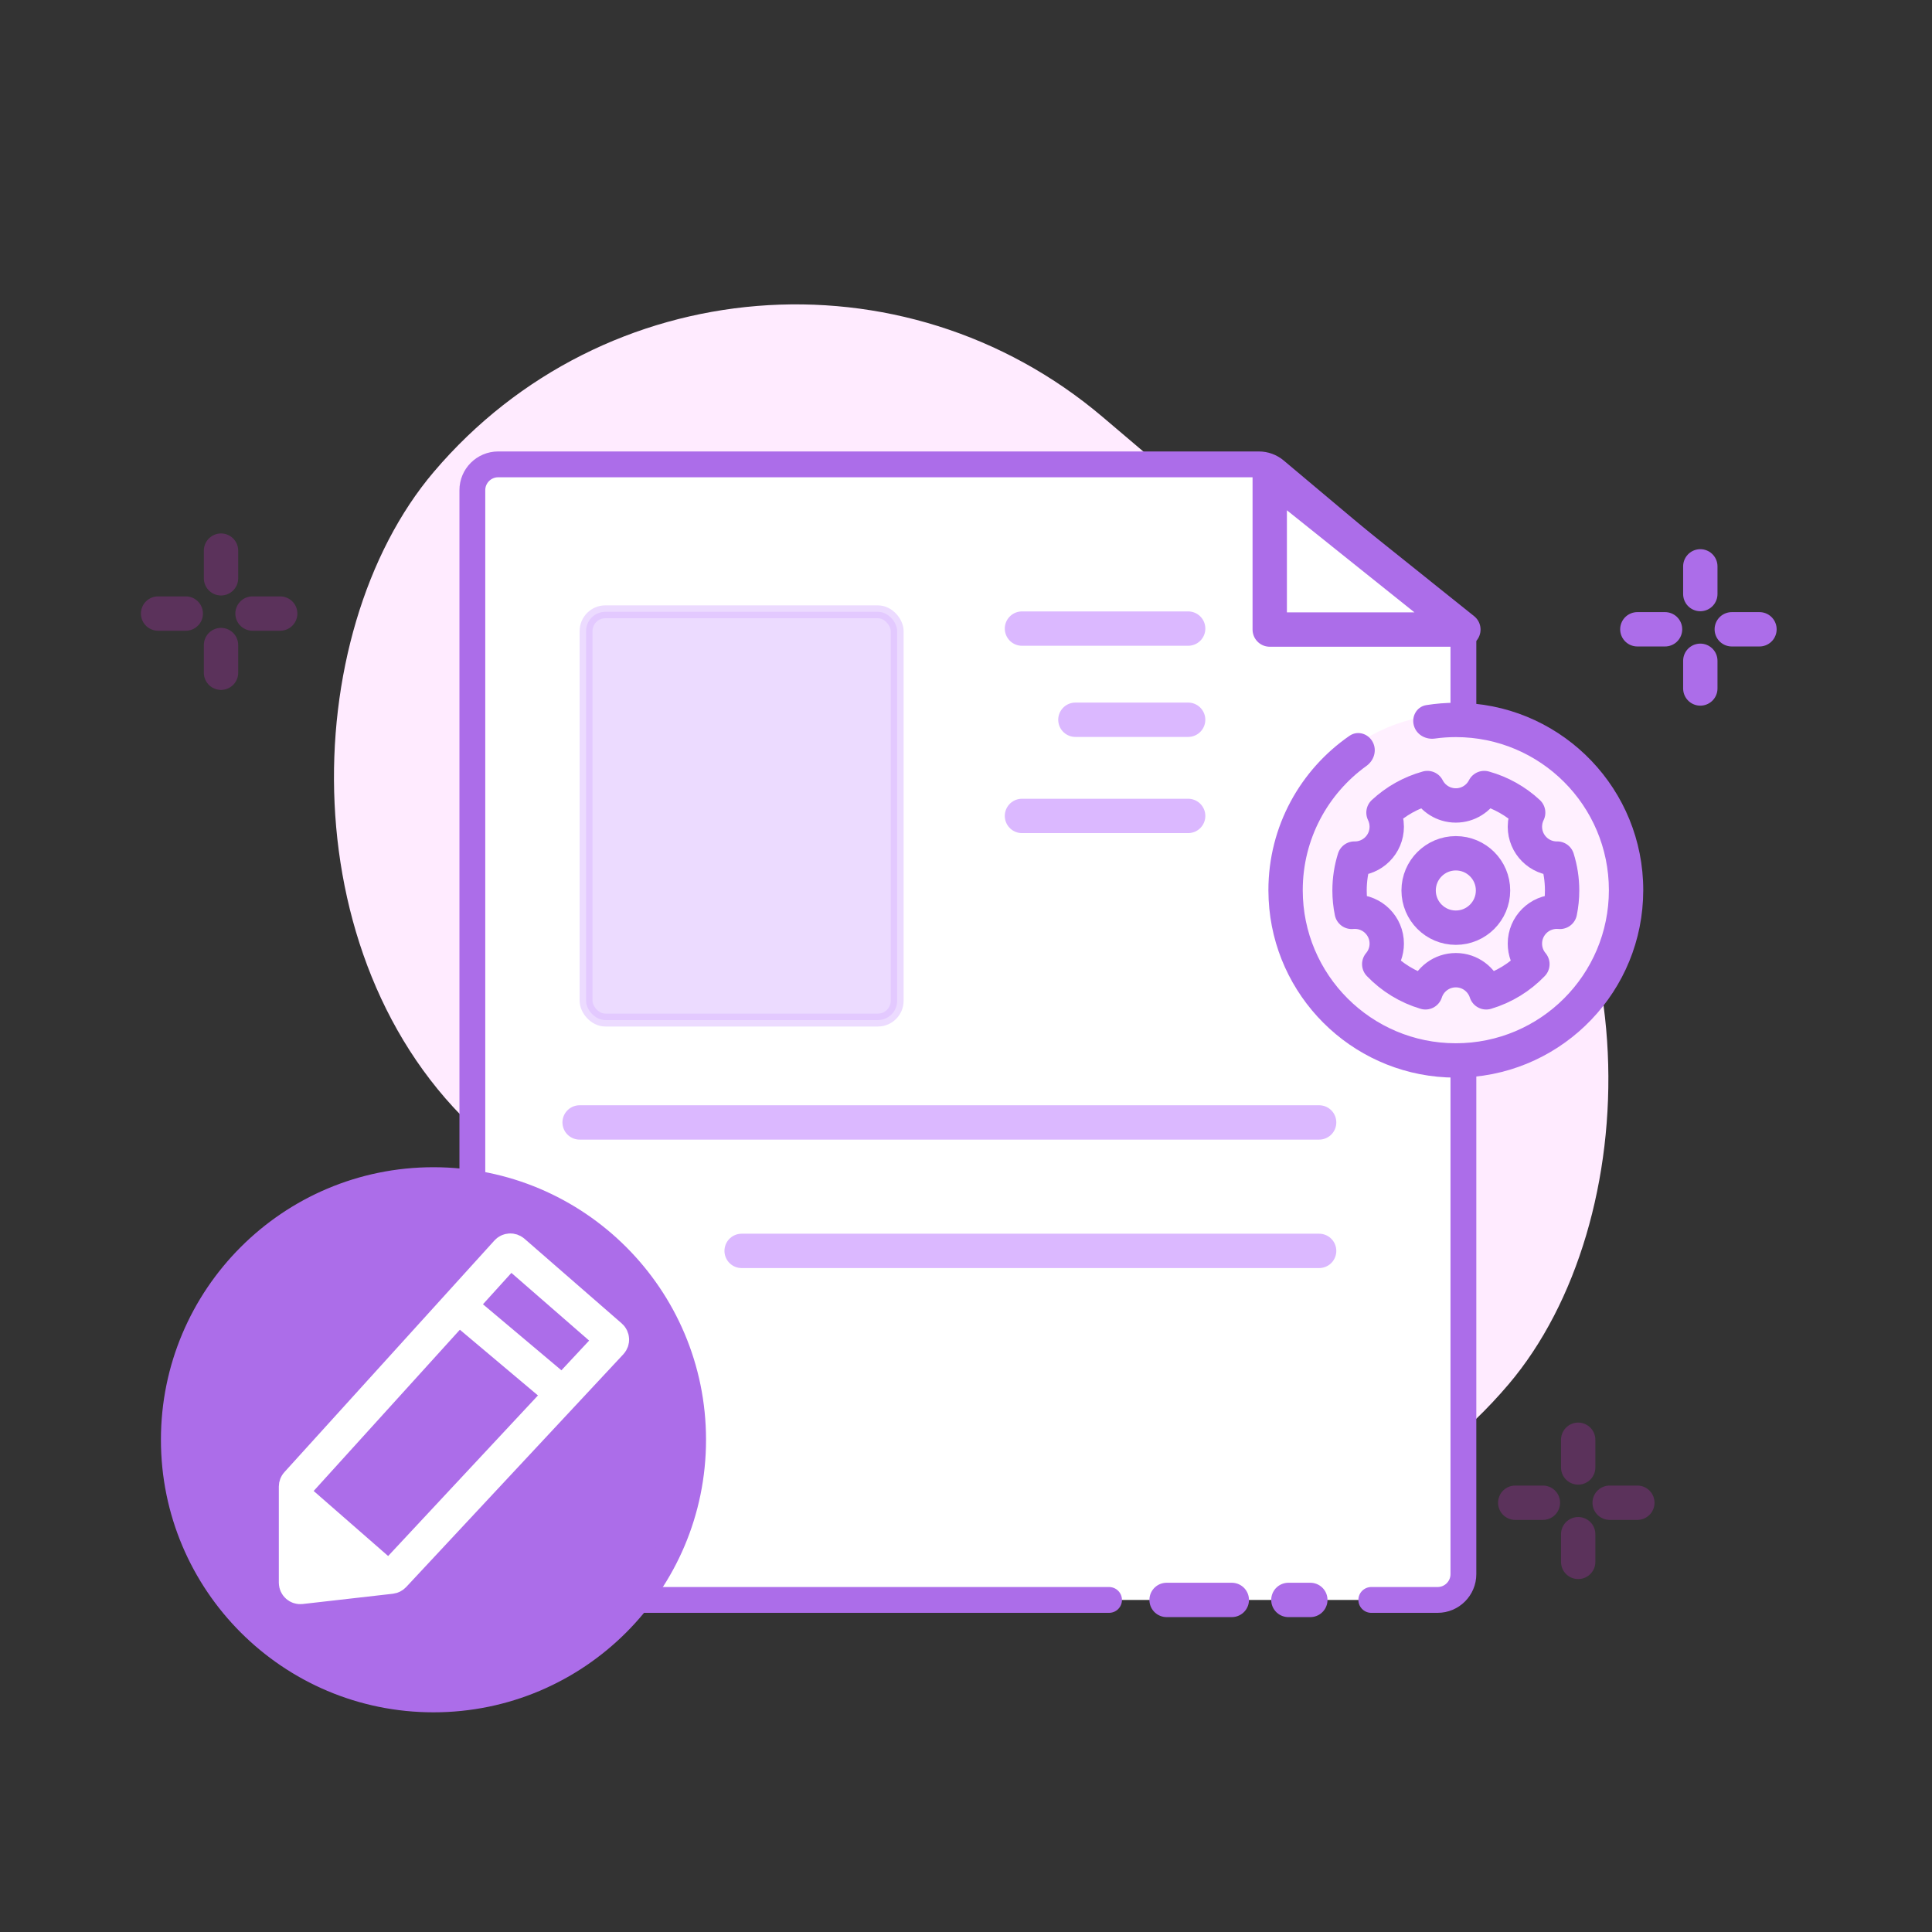 <svg width="90" height="90" viewBox="0 0 90 90" fill="none" xmlns="http://www.w3.org/2000/svg">
<rect x="0" y="0" width="90" height="90" fill="#333333" stroke="none"/>
<rect x="34.523" y="5.123" width="65.677" height="44.229" rx="22.114" transform="rotate(40.335 34.523 5.123)" fill="#FFEBFF"/>
<path d="M58.641 21.632H23.207C22.543 21.632 22.004 22.171 22.004 22.835V73.329C22.004 73.993 22.543 74.531 23.207 74.531H63.88H66.968C67.632 74.531 68.171 73.993 68.171 73.329V29.831C68.171 29.476 68.013 29.139 67.741 28.91L59.415 21.914C59.198 21.732 58.924 21.632 58.641 21.632Z" fill="white"/>
<path d="M51.664 74.531H23.207C22.543 74.531 22.004 73.993 22.004 73.329V22.835C22.004 22.171 22.543 21.632 23.207 21.632H58.641C58.924 21.632 59.198 21.732 59.415 21.914L67.741 28.91C68.013 29.139 68.171 29.476 68.171 29.831V73.329C68.171 73.993 67.632 74.531 66.968 74.531H63.88" stroke="#AC6DE9" stroke-width="1.203" stroke-linecap="round"/>
<path d="M54.344 74.531L57.382 74.531" stroke="#AC6DE9" stroke-width="1.6" stroke-linecap="round"/>
<path d="M60.018 74.531H61.04" stroke="#AC6DE9" stroke-width="1.6" stroke-linecap="round"/>
<path d="M47.607 29.282H55.349" stroke="#DBB8FF" stroke-width="1.6" stroke-linecap="round"/>
<path d="M27.001 52.287H61.45" stroke="#DBB8FF" stroke-width="1.6" stroke-linecap="round"/>
<path d="M34.548 58.271L61.45 58.271" stroke="#DBB8FF" stroke-width="1.6" stroke-linecap="round"/>
<path d="M47.607 38.009H55.349" stroke="#DBB8FF" stroke-width="1.6" stroke-linecap="round"/>
<path d="M50.096 33.529L55.348 33.529" stroke="#DBB8FF" stroke-width="1.6" stroke-linecap="round"/>
<rect opacity="0.5" x="27.301" y="28.5" width="14.493" height="19.019" rx="0.9" fill="#DBB8FF" stroke="#DBB8FF" stroke-width="0.6"/>
<path d="M59.149 29.327V22.106L68.17 29.327H59.149Z" stroke="#AC6DE9" stroke-width="1.6" stroke-linecap="round" stroke-linejoin="round"/>
<circle cx="20.193" cy="67.07" r="12.096" fill="#AC6DE9" stroke="#AC6DE9" stroke-width="1.201"/>
<path d="M13.841 69.115L23.625 58.324C23.698 58.243 23.823 58.236 23.905 58.307L28.438 62.254C28.523 62.328 28.53 62.458 28.453 62.541L18.335 73.386C18.302 73.42 18.259 73.442 18.211 73.448L14.012 73.926C13.893 73.94 13.789 73.847 13.789 73.728V69.249C13.789 69.199 13.807 69.151 13.841 69.115Z" stroke="white" stroke-width="1.6"/>
<path d="M26.277 64.984L21.598 61.046" stroke="white" stroke-width="1.6"/>
<path d="M14.135 69.039L18.472 72.827C18.601 72.939 18.538 73.151 18.369 73.175L14.171 73.778C14.053 73.795 13.947 73.706 13.943 73.587L13.804 69.196C13.798 69.021 14.003 68.924 14.135 69.039Z" fill="white"/>
<path d="M79.207 26.383V27.673" stroke="#AC6DE9" stroke-width="1.6" stroke-linecap="round"/>
<path d="M79.207 30.782V32.072" stroke="#AC6DE9" stroke-width="1.6" stroke-linecap="round"/>
<path d="M77.564 29.315L76.274 29.315" stroke="#AC6DE9" stroke-width="1.6" stroke-linecap="round"/>
<path d="M81.963 29.315L80.673 29.315" stroke="#AC6DE9" stroke-width="1.6" stroke-linecap="round"/>
<path opacity="0.2" d="M73.518 67.07V68.36" stroke="#FD30FD" stroke-width="1.6" stroke-linecap="round"/>
<path opacity="0.2" d="M73.518 71.469V72.759" stroke="#FD30FD" stroke-width="1.6" stroke-linecap="round"/>
<path opacity="0.2" d="M71.875 70.003L70.585 70.003" stroke="#FD30FD" stroke-width="1.6" stroke-linecap="round"/>
<path opacity="0.2" d="M76.274 70.003L74.984 70.003" stroke="#FD30FD" stroke-width="1.6" stroke-linecap="round"/>
<path opacity="0.2" d="M10.296 25.65V26.94" stroke="#FD30FD" stroke-width="1.6" stroke-linecap="round"/>
<path opacity="0.2" d="M10.296 30.049V31.339" stroke="#FD30FD" stroke-width="1.6" stroke-linecap="round"/>
<path opacity="0.2" d="M8.654 28.582L7.364 28.582" stroke="#FD30FD" stroke-width="1.6" stroke-linecap="round"/>
<path opacity="0.2" d="M13.053 28.582L11.763 28.582" stroke="#FD30FD" stroke-width="1.6" stroke-linecap="round"/>
<circle cx="67.817" cy="41.468" r="8.217" fill="#FFF0FF"/>
<path d="M66.403 46.227C65.573 45.98 64.835 45.522 64.25 44.914C64.469 44.656 64.6 44.322 64.6 43.957C64.6 43.137 63.935 42.472 63.115 42.472C63.065 42.472 63.016 42.474 62.968 42.479C62.902 42.157 62.867 41.824 62.867 41.482C62.867 40.964 62.947 40.465 63.094 39.996C63.101 39.996 63.108 39.997 63.115 39.997C63.935 39.997 64.6 39.332 64.6 38.511C64.6 38.276 64.545 38.053 64.448 37.855C65.02 37.323 65.719 36.925 66.494 36.71C66.74 37.191 67.24 37.521 67.818 37.521C68.395 37.521 68.896 37.191 69.142 36.71C69.917 36.925 70.616 37.323 71.188 37.855C71.091 38.053 71.036 38.276 71.036 38.511C71.036 39.332 71.701 39.997 72.521 39.997C72.528 39.997 72.535 39.996 72.542 39.996C72.689 40.465 72.769 40.964 72.769 41.482C72.769 41.824 72.734 42.157 72.668 42.479C72.62 42.474 72.571 42.472 72.521 42.472C71.701 42.472 71.036 43.137 71.036 43.957C71.036 44.322 71.167 44.656 71.385 44.914C70.801 45.522 70.062 45.98 69.233 46.227C69.041 45.629 68.48 45.195 67.818 45.195C67.156 45.195 66.594 45.629 66.403 46.227Z" stroke="#AC6DE9" stroke-width="1.6" stroke-linejoin="round"/>
<path d="M67.818 43.215C68.775 43.215 69.551 42.439 69.551 41.482C69.551 40.525 68.775 39.749 67.818 39.749C66.861 39.749 66.085 40.525 66.085 41.482C66.085 42.439 66.861 43.215 67.818 43.215Z" stroke="#AC6DE9" stroke-width="1.6" stroke-linejoin="round"/>
<path d="M68.267 32.749C72.88 32.983 76.549 36.797 76.549 41.468L76.537 41.917C76.303 46.531 72.489 50.2 67.817 50.2L67.368 50.188C62.904 49.962 59.325 46.382 59.099 41.917L59.087 41.468C59.087 38.485 60.583 35.851 62.866 34.276C63.266 34 63.802 34.194 63.983 34.644C64.134 35.018 63.984 35.443 63.656 35.679C61.858 36.973 60.687 39.084 60.687 41.468C60.687 45.406 63.879 48.599 67.817 48.599C71.756 48.599 74.948 45.407 74.948 41.468C74.948 37.53 71.755 34.337 67.817 34.337C67.486 34.337 67.16 34.36 66.841 34.405C66.443 34.459 66.043 34.258 65.893 33.886C65.711 33.434 65.965 32.922 66.446 32.846C66.893 32.775 67.351 32.738 67.817 32.738L68.267 32.749Z" fill="#AC6DE9"/>
</svg>
